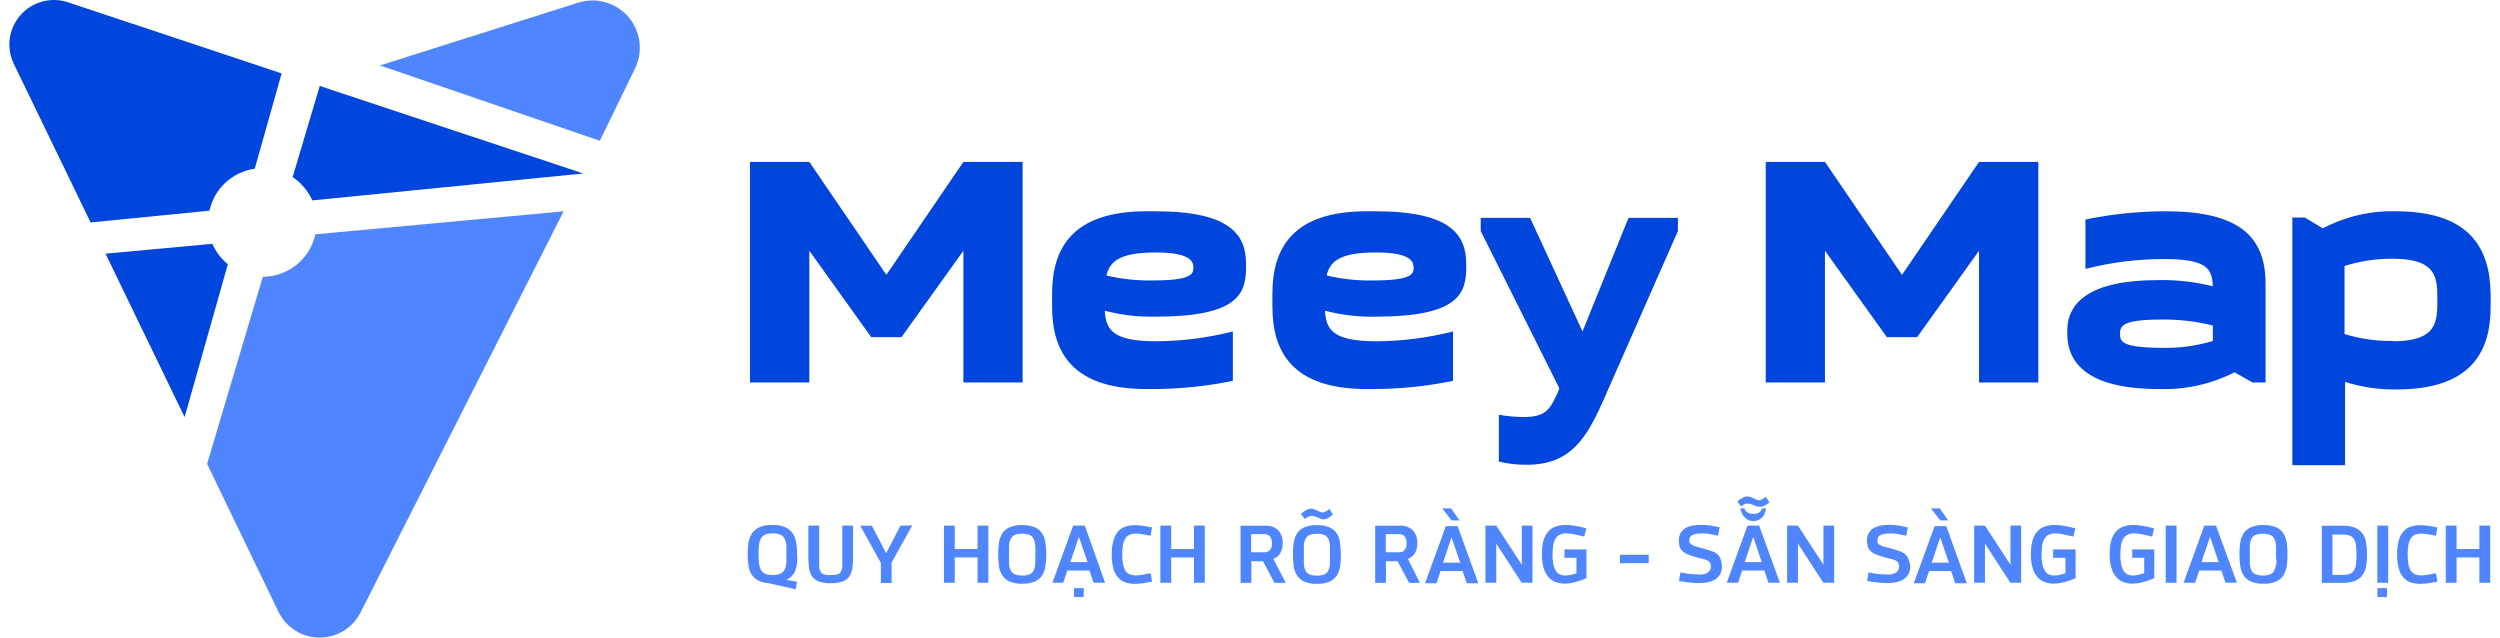 <svg width="149" height="38" viewBox="0 0 149 38" fill="none" xmlns="http://www.w3.org/2000/svg">
<path d="M15.182 10.056L16.785 4.376L4.042 0.133C3.547 -0.03 3.016 -0.043 2.514 0.094C2.012 0.231 1.561 0.512 1.218 0.904C0.875 1.295 0.654 1.778 0.584 2.294C0.514 2.809 0.596 3.334 0.822 3.803L5.4 13.257L12.484 12.555C12.625 11.912 12.959 11.329 13.441 10.882C13.924 10.436 14.531 10.147 15.182 10.056Z" fill="#0045DC"/>
<path d="M34.758 10.339L18.614 11.943C18.36 11.38 17.954 10.898 17.442 10.552L19.058 5.123L34.758 10.339Z" fill="#0045DC"/>
<path d="M13.579 15.749L11.003 24.86L6.289 15.118L12.658 14.532C12.863 15.005 13.179 15.423 13.579 15.749Z" fill="#0045DC"/>
<path d="M35.749 8.389L37.849 4.081C38.089 3.586 38.179 3.032 38.109 2.487C38.039 1.942 37.811 1.429 37.453 1.012C37.095 0.595 36.623 0.291 36.095 0.138C35.567 -0.014 35.006 -0.009 34.481 0.153L22.645 3.9L35.749 8.389Z" fill="#4F85FF"/>
<path d="M21.486 36.51L33.592 12.594L18.794 13.965C18.638 14.68 18.242 15.32 17.674 15.78C17.105 16.24 16.396 16.492 15.665 16.496L12.342 27.649L16.598 36.465C16.82 36.921 17.166 37.307 17.595 37.578C18.024 37.849 18.52 37.996 19.028 38C19.536 38.005 20.035 37.868 20.469 37.605C20.903 37.341 21.255 36.962 21.486 36.51Z" fill="#4F85FF"/>
<path d="M57.418 9.65L52.827 16.38L48.236 9.65H44.7V22.793H48.236V14.944L51.925 20.095H53.728L57.418 14.944V22.793H60.947V9.65H57.418Z" fill="#0045DC"/>
<path fill-rule="evenodd" clip-rule="evenodd" d="M68.868 12.593H68.32C63.922 12.593 62.705 14.789 62.705 17.5V18.286C62.705 20.99 63.922 23.186 68.32 23.186H68.694C70.301 23.186 71.904 23.023 73.478 22.697V19.754C71.984 20.135 70.448 20.331 68.906 20.34C66.298 20.34 65.905 19.638 65.847 18.518C66.839 18.78 67.862 18.899 68.887 18.872C73.794 18.872 74.264 17.5 74.264 15.929V15.729C74.264 14.004 73.343 12.593 68.868 12.593ZM68.694 16.715C67.768 16.732 66.844 16.633 65.944 16.418C66.144 15.536 66.807 15.047 68.887 15.047C70.967 15.047 71.128 15.594 71.128 15.967C71.128 16.341 70.986 16.715 68.694 16.715Z" fill="#0045DC"/>
<path fill-rule="evenodd" clip-rule="evenodd" d="M81.444 12.593H81.991C86.467 12.593 87.388 14.004 87.388 15.729V15.929C87.388 17.5 86.918 18.872 82.011 18.872C80.986 18.899 79.963 18.779 78.971 18.518C79.029 19.638 79.422 20.34 82.037 20.34C83.576 20.331 85.11 20.134 86.602 19.754V22.697C85.028 23.023 83.425 23.187 81.818 23.186H81.444C77.052 23.186 75.835 20.99 75.835 18.286V17.5C75.835 14.789 77.052 12.593 81.444 12.593ZM79.068 16.418C79.968 16.633 80.892 16.732 81.818 16.715C84.117 16.715 84.252 16.341 84.252 15.967C84.252 15.594 84.091 15.047 82.011 15.047C79.931 15.047 79.267 15.536 79.068 16.418Z" fill="#0045DC"/>
<path d="M97.06 12.986L94.317 19.754L91.194 12.986H88.251V13.772L92.939 23.148L92.803 23.482L92.793 23.504C92.387 24.354 92.148 24.854 90.839 24.854C90.334 24.855 89.83 24.809 89.333 24.719V27.507C89.872 27.641 90.426 27.706 90.981 27.7C93.589 27.7 94.529 26.168 95.553 23.875L100.003 13.772V12.986H97.06Z" fill="#0045DC"/>
<path d="M113.358 16.38L117.95 9.65H121.485V22.793H117.95V14.944L114.26 20.095H112.457L108.767 14.944V22.793H105.238V9.65H108.767L113.358 16.38Z" fill="#0045DC"/>
<path fill-rule="evenodd" clip-rule="evenodd" d="M129.084 12.593C127.474 12.593 125.869 12.757 124.293 13.083V16.026C125.825 15.635 127.4 15.438 128.981 15.44C131.556 15.44 131.846 16.026 131.885 17.062C130.814 16.793 129.711 16.67 128.607 16.695C124.531 16.695 123.211 18.047 123.211 19.696V19.889C123.211 21.641 124.428 23.186 128.672 23.186C130.234 23.24 131.785 22.897 133.179 22.188L134.242 22.793H135.027V16.908C135.027 14.1 133.456 12.593 129.084 12.593ZM131.885 20.321C130.95 20.606 129.977 20.745 129 20.733C126.508 20.733 126.353 20.385 126.353 19.909C126.353 19.432 126.469 19.046 128.807 19.046C129.844 19.029 130.879 19.148 131.885 19.4V20.321Z" fill="#0045DC"/>
<path fill-rule="evenodd" clip-rule="evenodd" d="M138.44 13.611C139.779 12.903 141.279 12.553 142.793 12.593C147.191 12.593 148.408 14.789 148.441 17.526V18.311C148.441 21.016 147.223 23.212 142.825 23.212C141.788 23.227 140.755 23.075 139.767 22.761V27.726H136.624V12.967H137.377L138.44 13.611ZM139.734 19.909C140.668 20.196 141.642 20.335 142.619 20.321V20.34C145.266 20.34 145.266 19.155 145.266 17.874C145.266 16.592 145.266 15.42 142.619 15.42C141.641 15.411 140.667 15.557 139.734 15.852V19.909Z" fill="#0045DC"/>
<path d="M105.007 30.302C105.002 30.362 104.977 30.419 104.936 30.463C104.898 30.506 104.852 30.541 104.8 30.566C104.752 30.597 104.697 30.617 104.639 30.624H104.356C104.3 30.611 104.246 30.592 104.195 30.566C104.142 30.541 104.093 30.506 104.054 30.463C104.009 30.42 103.981 30.363 103.976 30.302H103.719C103.742 30.416 103.781 30.527 103.835 30.63C103.882 30.718 103.943 30.799 104.015 30.868C104.083 30.926 104.159 30.974 104.24 31.01C104.32 31.041 104.406 31.056 104.491 31.055C104.581 31.055 104.67 31.042 104.755 31.017C104.841 30.984 104.92 30.936 104.987 30.875C105.062 30.812 105.122 30.733 105.161 30.643C105.209 30.534 105.241 30.419 105.258 30.302H105.007Z" fill="#4F85FF"/>
<path d="M105.238 29.6L105.193 29.638C105.163 29.669 105.128 29.695 105.09 29.716L104.961 29.787C104.923 29.805 104.882 29.816 104.839 29.819C104.788 29.817 104.737 29.803 104.691 29.78L104.524 29.703C104.463 29.673 104.401 29.647 104.337 29.626C104.271 29.6 104.201 29.587 104.131 29.587C104.074 29.588 104.017 29.599 103.963 29.619L103.802 29.703C103.751 29.733 103.701 29.768 103.654 29.806L103.545 29.89L103.757 30.186L103.802 30.154L103.899 30.089C103.941 30.06 103.986 30.037 104.034 30.018C104.079 30.009 104.125 30.009 104.169 30.018C104.237 30.016 104.305 30.027 104.369 30.05L104.556 30.121L104.73 30.192C104.785 30.204 104.842 30.204 104.897 30.192C104.946 30.204 104.996 30.204 105.045 30.192C105.102 30.173 105.156 30.147 105.206 30.115C105.257 30.09 105.304 30.06 105.348 30.025L105.457 29.941L105.238 29.6Z" fill="#4F85FF"/>
<path fill-rule="evenodd" clip-rule="evenodd" d="M104.846 31.326H104.15L102.914 34.732H103.59L103.835 34.004H105.155L105.399 34.732H106.082L104.846 31.326ZM103.983 33.502L104.491 31.995L105 33.502H103.983Z" fill="#4F85FF"/>
<path d="M85.958 30.302H86.486L86.989 31.017H86.512L85.958 30.302Z" fill="#4F85FF"/>
<path fill-rule="evenodd" clip-rule="evenodd" d="M86.171 31.358H86.873L88.109 34.764H87.42L87.175 34.037H85.855L85.617 34.764H84.934L86.171 31.358ZM86.512 32.028L86.003 33.534H87.027L86.512 32.028Z" fill="#4F85FF"/>
<path d="M79.184 30.372L79.229 30.334L79.442 30.669L79.339 30.753L79.197 30.849C79.147 30.881 79.093 30.907 79.036 30.926C78.989 30.945 78.939 30.956 78.888 30.959C78.831 30.957 78.774 30.946 78.721 30.926L78.547 30.849L78.36 30.778C78.295 30.758 78.228 30.747 78.16 30.746C78.112 30.748 78.064 30.759 78.019 30.778L77.89 30.843C77.853 30.863 77.819 30.887 77.787 30.913H77.748L77.536 30.617L77.645 30.534L77.787 30.437C77.839 30.403 77.895 30.375 77.954 30.353C78.007 30.328 78.064 30.315 78.122 30.315C78.192 30.314 78.262 30.328 78.328 30.353L78.514 30.43L78.682 30.508C78.728 30.532 78.778 30.545 78.83 30.546C78.873 30.544 78.914 30.533 78.952 30.514L79.081 30.443L79.184 30.372Z" fill="#4F85FF"/>
<path fill-rule="evenodd" clip-rule="evenodd" d="M79.68 31.802C79.781 31.972 79.847 32.16 79.873 32.356H79.86C79.897 32.586 79.916 32.818 79.918 33.051C79.92 33.282 79.905 33.512 79.873 33.74C79.847 33.936 79.781 34.125 79.68 34.294C79.574 34.455 79.424 34.583 79.249 34.661C79.008 34.761 78.749 34.807 78.489 34.797C78.228 34.807 77.969 34.761 77.729 34.661C77.554 34.581 77.405 34.454 77.297 34.294C77.196 34.125 77.13 33.936 77.104 33.74C77.072 33.51 77.057 33.278 77.059 33.045C77.057 32.815 77.072 32.584 77.104 32.356C77.13 32.16 77.196 31.972 77.297 31.802C77.403 31.639 77.552 31.51 77.729 31.429C77.971 31.335 78.229 31.291 78.489 31.3C78.749 31.29 79.008 31.336 79.249 31.435C79.424 31.514 79.574 31.641 79.68 31.802ZM79.158 34.03C79.216 33.908 79.253 33.778 79.268 33.644L79.255 33.631C79.268 33.476 79.268 33.296 79.268 33.064V32.485C79.255 32.35 79.218 32.219 79.158 32.098C79.105 31.999 79.019 31.921 78.914 31.879C78.778 31.83 78.633 31.808 78.489 31.815C78.344 31.808 78.2 31.83 78.064 31.879C77.959 31.921 77.872 31.999 77.819 32.098C77.756 32.218 77.719 32.35 77.71 32.485V33.644C77.721 33.778 77.758 33.91 77.819 34.03C77.874 34.126 77.961 34.201 78.064 34.243C78.2 34.292 78.344 34.314 78.489 34.307C78.633 34.314 78.778 34.292 78.914 34.243C79.017 34.201 79.103 34.126 79.158 34.03Z" fill="#4F85FF"/>
<path fill-rule="evenodd" clip-rule="evenodd" d="M47.508 33.547C47.493 33.697 47.458 33.844 47.405 33.985C47.36 34.11 47.29 34.224 47.199 34.32C47.106 34.425 46.989 34.507 46.858 34.558L47.502 34.668L47.425 35.125L45.782 34.751C45.557 34.742 45.336 34.68 45.139 34.571C44.987 34.479 44.861 34.35 44.771 34.198C44.682 34.036 44.626 33.859 44.604 33.676C44.572 33.463 44.557 33.248 44.559 33.032C44.556 32.799 44.573 32.566 44.61 32.337C44.643 32.139 44.715 31.951 44.823 31.783C44.935 31.62 45.092 31.493 45.274 31.416C45.516 31.322 45.774 31.278 46.034 31.287C46.293 31.278 46.551 31.322 46.793 31.416C46.974 31.496 47.129 31.623 47.244 31.783C47.352 31.951 47.425 32.139 47.457 32.337C47.491 32.567 47.508 32.799 47.508 33.032C47.519 33.204 47.519 33.376 47.508 33.547ZM46.742 33.985C46.807 33.865 46.849 33.734 46.864 33.599C46.876 33.41 46.876 33.221 46.864 33.032C46.876 32.841 46.876 32.65 46.864 32.459C46.849 32.323 46.807 32.192 46.742 32.073C46.682 31.974 46.591 31.897 46.484 31.854C46.346 31.805 46.2 31.783 46.053 31.789C45.906 31.783 45.76 31.805 45.621 31.854C45.514 31.897 45.424 31.974 45.364 32.073C45.298 32.192 45.257 32.323 45.242 32.459C45.219 32.649 45.208 32.84 45.209 33.032C45.209 33.221 45.219 33.411 45.242 33.599C45.257 33.734 45.298 33.865 45.364 33.985C45.424 34.084 45.514 34.16 45.621 34.204C45.76 34.253 45.906 34.275 46.053 34.268C46.2 34.275 46.346 34.253 46.484 34.204C46.591 34.16 46.682 34.084 46.742 33.985Z" fill="#4F85FF"/>
<path d="M50.2 31.326H50.844V33.2C50.844 33.415 50.831 33.63 50.805 33.843C50.785 34.02 50.726 34.189 50.631 34.339C50.534 34.482 50.394 34.59 50.232 34.648C50.001 34.732 49.756 34.77 49.511 34.758C49.265 34.77 49.02 34.732 48.789 34.648C48.628 34.588 48.489 34.48 48.39 34.339C48.295 34.189 48.236 34.02 48.216 33.843C48.19 33.63 48.177 33.415 48.178 33.2V31.326H48.822V33.76C48.828 33.872 48.858 33.982 48.912 34.082C48.935 34.12 48.966 34.154 49.002 34.181C49.039 34.207 49.08 34.226 49.124 34.236C49.251 34.266 49.381 34.279 49.511 34.275C49.641 34.279 49.77 34.266 49.897 34.236C49.941 34.226 49.983 34.207 50.019 34.181C50.056 34.154 50.086 34.12 50.109 34.082C50.163 33.982 50.194 33.872 50.2 33.76V31.326Z" fill="#4F85FF"/>
<path d="M53.664 31.332L52.814 32.974L51.964 31.332H51.269L52.499 33.547V34.745H53.143V33.521L54.373 31.313L53.664 31.332Z" fill="#4F85FF"/>
<path d="M58.262 32.723V31.326H58.906V34.732H58.262V33.225H56.903V34.732H56.259V31.326H56.903V32.723H58.262Z" fill="#4F85FF"/>
<path fill-rule="evenodd" clip-rule="evenodd" d="M62.306 32.349C62.285 32.153 62.219 31.963 62.113 31.796C62.007 31.635 61.857 31.507 61.681 31.429C61.441 31.329 61.182 31.283 60.922 31.293C60.661 31.283 60.402 31.329 60.162 31.429C59.987 31.509 59.838 31.636 59.73 31.796C59.629 31.965 59.563 32.154 59.537 32.349C59.505 32.578 59.49 32.808 59.492 33.038C59.49 33.271 59.505 33.504 59.537 33.734C59.563 33.93 59.629 34.118 59.73 34.288C59.838 34.447 59.987 34.574 60.162 34.655C60.402 34.754 60.661 34.8 60.922 34.79C61.182 34.8 61.441 34.754 61.681 34.655C61.857 34.576 62.007 34.449 62.113 34.288C62.219 34.12 62.285 33.931 62.306 33.734C62.34 33.506 62.358 33.276 62.358 33.045C62.358 32.812 62.341 32.58 62.306 32.349ZM61.701 33.637C61.688 33.772 61.651 33.903 61.591 34.024C61.536 34.12 61.45 34.195 61.347 34.236C61.211 34.286 61.066 34.307 60.922 34.301C60.777 34.306 60.633 34.285 60.497 34.236C60.395 34.193 60.309 34.119 60.252 34.024C60.189 33.904 60.152 33.772 60.142 33.637V32.478C60.152 32.343 60.189 32.212 60.252 32.092C60.305 31.994 60.392 31.919 60.497 31.879C60.632 31.829 60.777 31.805 60.922 31.809C61.067 31.803 61.211 31.827 61.347 31.879C61.452 31.916 61.54 31.992 61.591 32.092C61.651 32.213 61.688 32.344 61.701 32.478C61.712 32.671 61.712 32.865 61.701 33.058C61.712 33.246 61.712 33.436 61.701 33.624V33.637Z" fill="#4F85FF"/>
<path d="M64.013 35.582V35.054H64.592V35.582H64.013Z" fill="#4F85FF"/>
<path fill-rule="evenodd" clip-rule="evenodd" d="M63.961 31.326H64.657L65.861 34.732H65.178L64.933 34.004H63.613L63.369 34.732H62.725L63.961 31.326ZM64.302 31.995L63.794 33.502H64.817L64.302 31.995Z" fill="#4F85FF"/>
<path d="M68.572 34.165L68.089 34.256C67.959 34.28 67.828 34.293 67.696 34.294C67.578 34.297 67.46 34.277 67.348 34.236C67.246 34.195 67.156 34.126 67.091 34.037C67.017 33.918 66.965 33.787 66.936 33.65C66.899 33.451 66.882 33.248 66.885 33.045C66.882 32.844 66.899 32.644 66.936 32.446C66.965 32.309 67.017 32.178 67.091 32.06C67.156 31.971 67.246 31.901 67.348 31.86C67.46 31.819 67.578 31.799 67.696 31.802C67.828 31.803 67.959 31.816 68.089 31.841L68.572 31.931L68.662 31.435L68.127 31.338C67.968 31.313 67.806 31.3 67.644 31.3C67.453 31.299 67.261 31.328 67.078 31.384C66.91 31.439 66.759 31.536 66.64 31.667C66.511 31.824 66.417 32.006 66.363 32.201C66.287 32.478 66.252 32.764 66.26 33.051C66.253 33.334 66.286 33.615 66.357 33.889C66.407 34.087 66.504 34.27 66.64 34.423C66.755 34.556 66.904 34.657 67.071 34.713C67.255 34.769 67.446 34.797 67.638 34.797C67.804 34.796 67.97 34.783 68.134 34.758L68.668 34.661L68.572 34.165Z" fill="#4F85FF"/>
<path d="M71.16 32.723V31.326H71.804V34.732H71.16V33.225H69.802V34.732H69.158V31.326H69.802V32.723H71.16Z" fill="#4F85FF"/>
<path fill-rule="evenodd" clip-rule="evenodd" d="M75.887 33.309C76.056 33.247 76.201 33.132 76.299 32.98C76.406 32.797 76.457 32.587 76.447 32.375C76.457 32.235 76.438 32.094 76.391 31.961C76.345 31.828 76.272 31.706 76.177 31.602C76.082 31.511 75.97 31.44 75.847 31.394C75.725 31.347 75.593 31.326 75.462 31.332H73.936V34.739H74.58V33.451H75.275L75.958 34.739H76.634L75.887 33.309ZM75.688 32.787C75.645 32.831 75.594 32.865 75.537 32.887C75.481 32.91 75.42 32.919 75.359 32.916H74.567V31.834H75.359C75.42 31.831 75.481 31.841 75.537 31.863C75.594 31.885 75.645 31.919 75.688 31.963C75.774 32.082 75.817 32.228 75.81 32.375C75.822 32.523 75.778 32.67 75.688 32.787Z" fill="#4F85FF"/>
<path fill-rule="evenodd" clip-rule="evenodd" d="M83.911 33.309C84.08 33.247 84.225 33.132 84.323 32.98C84.429 32.797 84.481 32.587 84.471 32.375C84.48 32.235 84.461 32.094 84.415 31.961C84.368 31.828 84.295 31.706 84.201 31.602C84.106 31.511 83.994 31.44 83.871 31.394C83.748 31.347 83.617 31.326 83.486 31.332H81.96V34.739H82.603V33.451H83.299L83.982 34.739H84.626L83.911 33.309ZM83.711 32.787C83.669 32.831 83.618 32.865 83.561 32.887C83.504 32.91 83.444 32.919 83.383 32.916H82.591V31.834H83.383C83.444 31.831 83.504 31.841 83.561 31.863C83.618 31.885 83.669 31.919 83.711 31.963C83.798 32.082 83.841 32.228 83.834 32.375C83.846 32.523 83.802 32.67 83.711 32.787Z" fill="#4F85FF"/>
<path d="M90.698 31.326V33.657L89.178 31.326H88.534V34.732H89.178V32.401L90.692 34.732H91.335V31.326H90.698Z" fill="#4F85FF"/>
<path d="M93.242 33.245V32.742L94.555 32.749V34.462C94.346 34.55 94.13 34.626 93.911 34.687C93.701 34.746 93.485 34.778 93.267 34.784C93.088 34.786 92.909 34.757 92.739 34.7C92.571 34.642 92.42 34.542 92.301 34.41C92.166 34.255 92.065 34.073 92.005 33.876C91.927 33.604 91.89 33.322 91.896 33.038C91.889 32.758 91.921 32.479 91.992 32.208C92.049 32.009 92.148 31.824 92.282 31.667C92.405 31.533 92.56 31.433 92.733 31.377C92.92 31.316 93.116 31.285 93.312 31.287C93.509 31.288 93.705 31.307 93.898 31.345C94.105 31.377 94.317 31.429 94.542 31.487L94.427 31.982C94.243 31.934 94.079 31.899 93.924 31.866L93.834 31.847C93.678 31.811 93.518 31.791 93.358 31.789C93.236 31.786 93.116 31.808 93.003 31.854C92.899 31.893 92.81 31.962 92.746 32.053C92.667 32.17 92.613 32.301 92.585 32.44C92.548 32.637 92.531 32.838 92.533 33.038C92.528 33.255 92.547 33.471 92.591 33.682C92.622 33.819 92.679 33.947 92.759 34.062C92.817 34.147 92.9 34.212 92.997 34.249C93.087 34.285 93.183 34.303 93.28 34.301C93.4 34.301 93.519 34.286 93.634 34.256C93.743 34.231 93.851 34.201 93.956 34.165V33.245H93.242Z" fill="#4F85FF"/>
<path d="M96.551 33.064V33.566H98.264V33.064H96.551Z" fill="#4F85FF"/>
<path d="M102.366 33.038C102.451 33.116 102.515 33.214 102.553 33.322C102.598 33.455 102.624 33.594 102.63 33.734C102.637 33.909 102.597 34.082 102.514 34.236C102.439 34.363 102.333 34.47 102.205 34.545C102.067 34.624 101.917 34.678 101.761 34.706C101.598 34.738 101.432 34.753 101.265 34.751C101.05 34.752 100.835 34.739 100.621 34.713L100.067 34.629L100.145 34.12L100.634 34.198C100.813 34.223 100.994 34.236 101.175 34.236C101.276 34.246 101.377 34.246 101.478 34.236C101.565 34.225 101.65 34.199 101.729 34.159C101.798 34.119 101.858 34.064 101.903 33.998C101.949 33.927 101.971 33.844 101.967 33.76C101.972 33.686 101.956 33.612 101.922 33.547C101.888 33.488 101.836 33.441 101.774 33.412C101.697 33.371 101.614 33.341 101.529 33.322L101.188 33.238C100.963 33.174 100.776 33.116 100.628 33.058C100.503 33.01 100.387 32.94 100.286 32.852C100.204 32.782 100.141 32.69 100.106 32.588C100.073 32.466 100.058 32.34 100.061 32.214C100.055 32.057 100.09 31.902 100.164 31.764C100.235 31.648 100.332 31.551 100.447 31.48C100.58 31.406 100.723 31.354 100.872 31.326C101.042 31.294 101.215 31.279 101.388 31.28C101.588 31.279 101.788 31.294 101.986 31.326L102.489 31.429L102.399 31.931L102.192 31.886L101.941 31.834C101.848 31.815 101.753 31.802 101.658 31.796C101.564 31.789 101.469 31.789 101.375 31.796C101.205 31.789 101.037 31.817 100.879 31.879C100.817 31.905 100.766 31.949 100.731 32.006C100.696 32.062 100.681 32.129 100.686 32.195C100.685 32.25 100.696 32.305 100.718 32.356C100.743 32.408 100.787 32.449 100.84 32.472C100.922 32.517 101.008 32.554 101.098 32.581L101.536 32.697C101.703 32.74 101.869 32.792 102.031 32.852C102.155 32.89 102.269 32.954 102.366 33.038Z" fill="#4F85FF"/>
<path d="M108.677 33.657V31.326H109.314V34.732H108.671L107.157 32.401V34.732H106.513V31.326H107.157L108.677 33.657Z" fill="#4F85FF"/>
<path d="M113.745 33.322C113.704 33.213 113.638 33.116 113.552 33.038C113.457 32.954 113.345 32.89 113.223 32.852C113.082 32.8 112.921 32.749 112.728 32.697L112.283 32.581C112.194 32.553 112.108 32.516 112.026 32.472C111.975 32.446 111.932 32.405 111.903 32.356C111.892 32.303 111.892 32.248 111.903 32.195C111.898 32.129 111.914 32.062 111.949 32.006C111.983 31.949 112.035 31.905 112.096 31.879C112.254 31.817 112.423 31.788 112.592 31.796C112.684 31.789 112.777 31.789 112.869 31.796C112.964 31.801 113.059 31.814 113.153 31.834L113.41 31.886L113.61 31.931L113.706 31.429C113.619 31.429 113.524 31.404 113.422 31.377C113.351 31.358 113.276 31.339 113.198 31.326C113.002 31.294 112.804 31.279 112.605 31.28C112.432 31.279 112.26 31.294 112.09 31.326C111.941 31.352 111.797 31.405 111.665 31.48C111.547 31.547 111.449 31.645 111.382 31.764C111.306 31.901 111.268 32.057 111.272 32.214C111.27 32.341 111.288 32.467 111.324 32.588C111.357 32.69 111.417 32.781 111.498 32.852C111.6 32.941 111.718 33.011 111.845 33.058C111.993 33.116 112.174 33.174 112.399 33.238L112.74 33.322C112.828 33.341 112.912 33.371 112.992 33.412C113.052 33.441 113.101 33.489 113.133 33.547C113.17 33.612 113.188 33.685 113.185 33.76C113.186 33.844 113.164 33.926 113.12 33.998C113.075 34.066 113.013 34.121 112.94 34.159C112.862 34.2 112.777 34.226 112.689 34.236C112.59 34.246 112.491 34.246 112.393 34.236C112.21 34.236 112.027 34.223 111.845 34.198L111.362 34.12L111.285 34.629L111.839 34.713C112.052 34.739 112.268 34.752 112.483 34.751C112.651 34.752 112.819 34.737 112.985 34.706C113.139 34.678 113.287 34.624 113.423 34.545C113.55 34.47 113.656 34.363 113.732 34.236C113.82 34.084 113.862 33.91 113.854 33.734C113.838 33.592 113.801 33.453 113.745 33.322Z" fill="#4F85FF"/>
<path d="M115.084 30.302H115.612L116.114 31.017H115.638L115.084 30.302Z" fill="#4F85FF"/>
<path fill-rule="evenodd" clip-rule="evenodd" d="M115.303 31.358H115.999L117.222 34.764H116.533L116.288 34.037H114.968L114.73 34.764H114.06L115.303 31.358ZM115.638 32.028L115.129 33.534H116.153L115.638 32.028Z" fill="#4F85FF"/>
<path d="M119.824 31.326V33.657L118.304 31.326H117.66V34.732H118.304V32.401L119.817 34.732H120.461V31.326H119.824Z" fill="#4F85FF"/>
<path d="M122.367 33.245V32.742L123.707 32.749V34.462C123.497 34.55 123.282 34.625 123.063 34.687C122.853 34.745 122.637 34.778 122.419 34.784C122.237 34.786 122.056 34.758 121.884 34.7C121.716 34.642 121.565 34.542 121.446 34.41C121.311 34.255 121.21 34.073 121.15 33.876C121.072 33.604 121.035 33.322 121.041 33.038C121.034 32.758 121.067 32.479 121.137 32.208C121.194 32.009 121.293 31.824 121.427 31.667C121.55 31.533 121.705 31.433 121.878 31.377C122.065 31.316 122.261 31.285 122.457 31.287C122.654 31.288 122.85 31.307 123.043 31.345C123.25 31.377 123.462 31.429 123.687 31.487L123.571 31.982C123.389 31.934 123.224 31.899 123.069 31.866L122.979 31.847C122.825 31.811 122.667 31.792 122.509 31.789C122.386 31.785 122.263 31.807 122.148 31.854C122.044 31.893 121.955 31.962 121.891 32.053C121.812 32.17 121.758 32.301 121.73 32.44C121.693 32.637 121.676 32.838 121.678 33.038C121.673 33.255 121.692 33.471 121.736 33.682C121.767 33.819 121.824 33.947 121.904 34.062C121.962 34.147 122.045 34.212 122.142 34.249C122.232 34.285 122.328 34.303 122.425 34.301C122.545 34.301 122.664 34.286 122.779 34.256C122.888 34.231 122.996 34.201 123.101 34.165V33.245H122.367Z" fill="#4F85FF"/>
<path d="M127.081 32.742V33.245H127.796V34.165C127.69 34.201 127.583 34.231 127.474 34.256C127.358 34.286 127.239 34.301 127.12 34.301C127.023 34.303 126.926 34.286 126.836 34.249C126.74 34.212 126.657 34.147 126.598 34.062C126.519 33.947 126.462 33.819 126.431 33.682C126.387 33.471 126.367 33.255 126.373 33.038C126.37 32.838 126.388 32.637 126.424 32.44C126.452 32.301 126.507 32.17 126.585 32.053C126.649 31.962 126.739 31.893 126.843 31.854C126.955 31.808 127.076 31.786 127.197 31.789C127.357 31.791 127.517 31.811 127.673 31.847L127.763 31.866C127.918 31.899 128.083 31.934 128.266 31.982L128.382 31.487C128.156 31.429 127.944 31.377 127.738 31.345C127.545 31.307 127.349 31.288 127.152 31.287C126.953 31.286 126.755 31.317 126.566 31.377C126.396 31.435 126.243 31.535 126.122 31.667C125.987 31.824 125.888 32.009 125.832 32.208C125.761 32.479 125.728 32.758 125.735 33.038C125.729 33.321 125.766 33.604 125.845 33.876C125.902 34.074 126.003 34.256 126.141 34.41C126.26 34.542 126.41 34.642 126.579 34.7C126.749 34.757 126.927 34.786 127.107 34.784C127.325 34.778 127.541 34.745 127.751 34.687C127.969 34.623 128.184 34.548 128.395 34.462V32.749L127.081 32.742Z" fill="#4F85FF"/>
<path d="M129.077 34.732V31.326H129.721V34.732H129.077Z" fill="#4F85FF"/>
<path fill-rule="evenodd" clip-rule="evenodd" d="M132.072 31.326H131.376L130.14 34.732H130.829L131.074 34.004H132.394L132.638 34.732H133.321L132.072 31.326ZM132.233 33.502H131.209L131.717 31.995L132.233 33.502Z" fill="#4F85FF"/>
<path fill-rule="evenodd" clip-rule="evenodd" d="M136.096 31.796C136.197 31.966 136.262 32.154 136.289 32.349C136.322 32.58 136.337 32.812 136.335 33.045C136.337 33.275 136.322 33.506 136.289 33.734C136.263 33.93 136.198 34.118 136.096 34.288C135.988 34.449 135.836 34.576 135.658 34.655C135.42 34.755 135.163 34.801 134.905 34.79C134.645 34.802 134.385 34.755 134.145 34.655C133.968 34.578 133.818 34.45 133.714 34.288C133.608 34.12 133.541 33.931 133.52 33.734C133.486 33.504 133.469 33.271 133.469 33.038C133.469 32.808 133.486 32.578 133.52 32.349C133.541 32.153 133.608 31.963 133.714 31.796C133.818 31.634 133.968 31.506 134.145 31.429C134.385 31.328 134.645 31.282 134.905 31.293C135.163 31.282 135.42 31.329 135.658 31.429C135.836 31.507 135.988 31.634 136.096 31.796ZM135.536 34.024C135.599 33.904 135.636 33.772 135.646 33.637L135.678 33.624C135.678 33.435 135.667 33.246 135.646 33.058C135.657 32.865 135.657 32.671 135.646 32.478C135.636 32.343 135.599 32.212 135.536 32.092C135.487 31.993 135.402 31.917 135.298 31.879C135.162 31.829 135.018 31.805 134.873 31.809C134.726 31.804 134.579 31.828 134.441 31.879C134.337 31.917 134.252 31.993 134.203 32.092C134.138 32.211 134.1 32.343 134.094 32.478C134.082 32.671 134.082 32.865 134.094 33.058C134.082 33.251 134.082 33.444 134.094 33.637C134.1 33.773 134.138 33.905 134.203 34.024C134.256 34.12 134.34 34.194 134.441 34.236C134.58 34.285 134.726 34.307 134.873 34.301C135.017 34.306 135.162 34.285 135.298 34.236C135.399 34.194 135.483 34.12 135.536 34.024Z" fill="#4F85FF"/>
<path fill-rule="evenodd" clip-rule="evenodd" d="M141.022 32.343C140.994 32.149 140.921 31.964 140.81 31.802C140.698 31.647 140.543 31.526 140.366 31.454C140.123 31.363 139.865 31.321 139.606 31.332H138.382V34.739H139.606C139.865 34.749 140.123 34.708 140.366 34.616C140.543 34.544 140.698 34.424 140.81 34.268C140.924 34.108 140.997 33.923 141.022 33.727C141.06 33.5 141.078 33.269 141.074 33.038C141.078 32.806 141.06 32.573 141.022 32.343ZM140.417 33.631C140.407 33.761 140.365 33.888 140.295 33.998C140.236 34.095 140.145 34.168 140.037 34.204C139.899 34.253 139.752 34.275 139.606 34.268H139.013V31.86H139.606C139.752 31.855 139.898 31.874 140.037 31.918C140.144 31.959 140.234 32.034 140.295 32.13C140.364 32.241 140.406 32.367 140.417 32.498C140.44 32.686 140.45 32.875 140.449 33.064C140.449 33.245 140.439 33.426 140.417 33.605V33.631Z" fill="#4F85FF"/>
<path d="M141.692 35.582V35.054H142.265V35.582H141.692Z" fill="#4F85FF"/>
<path d="M141.692 34.732V31.326H142.336V34.732H141.692Z" fill="#4F85FF"/>
<path d="M145.182 34.165L144.699 34.256C144.57 34.28 144.438 34.293 144.307 34.294C144.186 34.296 144.066 34.277 143.952 34.236C143.853 34.192 143.767 34.123 143.701 34.037C143.622 33.92 143.57 33.789 143.547 33.65C143.51 33.451 143.492 33.248 143.495 33.045C143.493 32.844 143.51 32.644 143.547 32.446C143.57 32.308 143.622 32.176 143.701 32.06C143.767 31.973 143.853 31.904 143.952 31.86C144.066 31.82 144.186 31.8 144.307 31.802C144.438 31.804 144.57 31.817 144.699 31.841L145.182 31.931L145.266 31.435L144.738 31.338C144.576 31.313 144.413 31.3 144.249 31.3C144.059 31.299 143.87 31.328 143.688 31.384C143.52 31.437 143.369 31.535 143.251 31.667C143.12 31.823 143.023 32.005 142.967 32.201C142.896 32.479 142.864 32.765 142.871 33.051C142.864 33.334 142.896 33.615 142.967 33.889C143.018 34.085 143.113 34.268 143.244 34.423C143.363 34.555 143.514 34.655 143.682 34.713C143.866 34.769 144.057 34.797 144.249 34.797C144.412 34.796 144.576 34.783 144.738 34.758L145.279 34.661L145.182 34.165Z" fill="#4F85FF"/>
<path d="M147.771 32.723V31.326H148.415V34.732H147.771V33.225H146.412V34.732H145.768V31.326H146.412V32.723H147.771Z" fill="#4F85FF"/>
</svg>
